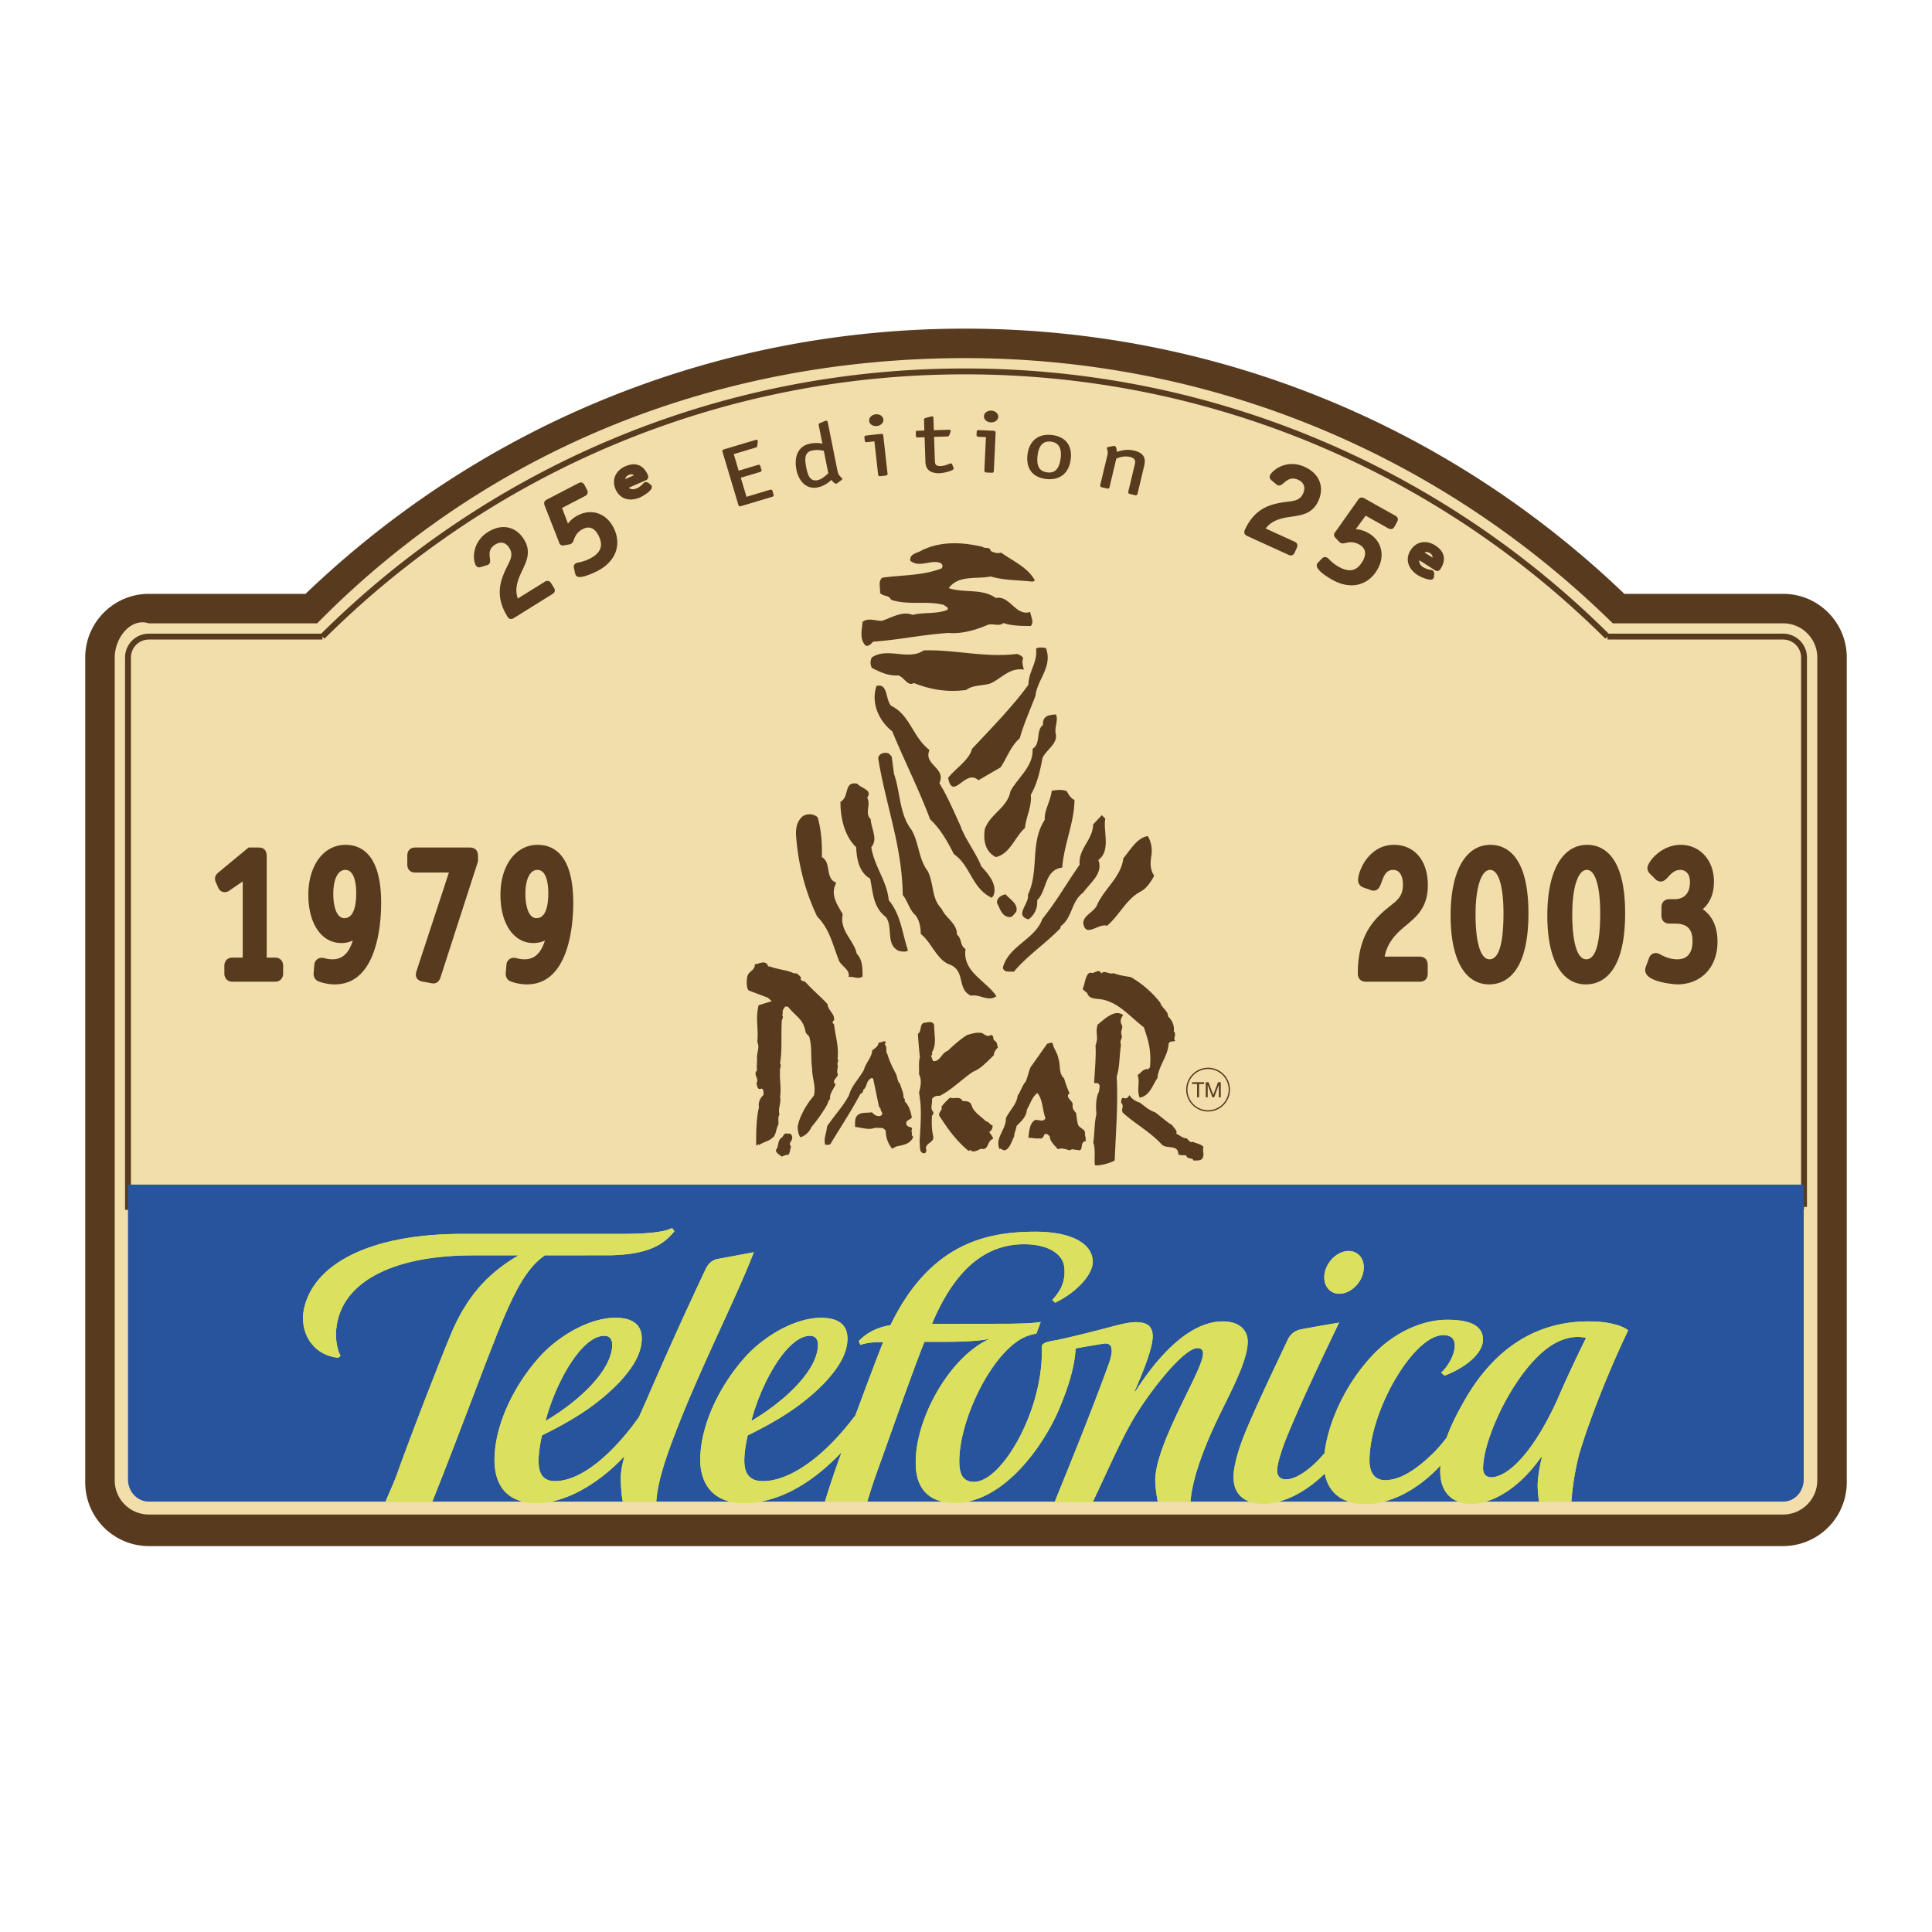 <svg xmlns="http://www.w3.org/2000/svg" width="2500" height="2500" viewBox="0 0 192.756 192.756"><path fill-rule="evenodd" clip-rule="evenodd" fill="#fff" d="M0 0h192.756v192.756H0V0z"/><path d="M14.853 154.254c-3.501 0-6.349-2.85-6.349-6.352V65.599c0-3.5 2.848-6.351 6.349-6.351h15.63c17.81-17.061 41.116-26.46 65.791-26.46 24.673 0 47.978 9.4 65.789 26.46h15.842c1.695 0 3.287.661 4.486 1.862a6.306 6.306 0 0 1 1.861 4.489v82.303a6.358 6.358 0 0 1-6.35 6.352H14.853z" fill-rule="evenodd" clip-rule="evenodd" fill="#583b1f"/><path d="M180.311 63.188a3.378 3.378 0 0 0-2.406-.998h-17c-17.365-17.062-40.291-26.46-64.63-26.46-24.341 0-47.266 8.812-64.63 26.46H14.853c-1.88-.587-3.408 1.529-3.408 3.408v82.094c0 .914.354 1.768.998 2.412a3.385 3.385 0 0 0 2.41.999h163.051c.908 0 1.764-.355 2.406-.999.643-.645 1-1.498 1-2.412V65.599a3.395 3.395 0 0 0-.999-2.411z" fill-rule="evenodd" clip-rule="evenodd" fill="#f2deaa"/><path d="M179.988 120.411V65.599m0 0a2.086 2.086 0 0 0-2.084-2.085m0 0h-17.529m0 0c-16.441-16.349-39.082-26.459-64.101-26.459-25.02 0-47.663 10.111-64.103 26.459m0 0H14.853m0 0a2.085 2.085 0 0 0-2.084 2.085m0 0v54.812h167.219" fill="none" stroke="#583b1f" stroke-width=".587" stroke-miterlimit="2.613"/><path d="M179.957 147.608c0 1.221-.904 2.209-2.053 2.209H14.853c-1.151 0-2.084-.988-2.084-2.209v-29.419h167.188v29.419z" fill-rule="evenodd" clip-rule="evenodd" fill="#28549d"/><path fill-rule="evenodd" clip-rule="evenodd" d="M64.614 48.136h.002v.002h-.002zM64.901 48.346l-.022-.017c.002 0 .003.002.004.003l.018.014z"/><path d="M65.476 149.817c.157-2.153 1.011-4.588 2.273-7.794 2.383-6.052 5.906-12.991 7.458-17.085l-3.7.689c-.564.142-.906.57-1.099.979a426.623 426.623 0 0 0-5.879 13.014c-.25.558-.513 1.145-.771 1.744-2.352 3.332-5.559 6.373-8.347 6.405-1.164.015-1.686-.657-1.678-2.02.002-.803.191-1.958.348-2.543 2.641-1.315 5.296-2.793 7.684-5.27 1.326-1.422 2.237-2.843 2.263-4.322.03-1.401-.841-2.126-2.583-2.139-2.509-.027-5.545 1.682-7.495 3.771-2.577 2.809-4.576 6.798-4.614 10.325-.027 2.5 1.155 4.482 4.387 4.39 3.456-.1 6.829-2.769 8.583-4.689-.23.814-.369 1.578-.369 2.233 0 .556.07 1.84.207 2.311h3.332v.001zm-5.178-16.543c.563.004.787.395.783.901-.01 2.36-2.921 5.376-6.647 7.593.936-3.67 3.552-8.506 5.864-8.494zM156.777 149.809c.133-2.012.602-4.154.861-5.005 1.354-4.412 3.539-9.466 4.807-12.076-.574-.478-1.922-.83-3.359-.88-4.75-.178-9.518 1.774-13.018 7.954-.6 1.06-1.264 2.302-1.736 3.637-.494.634-1.004 1.218-1.227 1.435-1.258 1.226-3.059 2.781-4.879 2.803-1.037.016-1.602-.71-1.594-2.004.029-4.951 4.4-12.446 7.35-12.465.805 0 1.16.362 1.16 1.058 0 .803-.572 1.95-1.354 2.682l.338.303c1.971-.754 3.822-2.145 3.828-3.6.01-1.688-1.926-1.991-3.654-1.976-2.285.02-5.178 1.153-7.488 3.674-2.883 3.141-4.357 6.958-4.664 9.632-1.318 1.566-2.793 2.593-3.783 2.611-.559.043-.939-.262-.947-.858-.006-.508.277-1.561.791-2.928 1.271-3.177 3.123-7.137 5.396-11.849 0 0-3.455.585-3.947.708-.535.138-.928.475-1.17.979-1.467 3.114-3.223 6.758-4.318 9.445-.689 1.694-1.102 3.317-1.102 4.285 0 1.669 1.047 2.692 3.076 2.65 2.105-.047 4.262-1.29 6.031-3.004.338 1.806 1.635 3.107 4.283 3.03 2.764-.084 5.4-1.832 7.258-3.835a7.24 7.24 0 0 0-.023.588c0 1.849.963 3.225 3.094 3.225 2.285 0 4.918-1.72 6.982-4.664l.068.043c-.193.685-.4 1.877-.42 2.681-.01.45.035 1.056.129 1.722h3.231v-.001zm-1.351-15.937c1.133-.533 2.047-.566 2.812-.391-.283.588-1.615 3.275-2.658 5.694-1.635 3.785-4.09 7.59-6.375 8.16-.795.196-1.254-.137-1.238-.898.07-3.375 3.762-10.83 7.459-12.565zM118.777 149.802c.215-2.819 1.889-6.489 2.586-7.98 1.168-2.499 3.244-6.141 3.117-8.126-.062-.981-.818-1.853-2.471-1.858-3.096-.011-6.172 2.991-8.746 6.997l-.057-.036c1.016-2.31 1.832-4.505 1.799-5.53-.033-.971-.561-1.363-1.721-1.355-.818.007-1.92.332-3.01.614-1.521.395-3.141.812-4.908 1.189-1.09.156-1.443.334-1.43.721.221 6.144-3.957 13.396-6.736 13.407-1.208.003-1.491-.874-1.491-2.08-.001-4.262 3.489-11.389 6.911-12.516.289-.096.594-.157.791-.214l.422-1.148c-.725.15-2.439.178-3.348.185l-7.502.011c1.983-4.725 4.766-7.775 8.83-7.938 2.539-.099 4.234.849 4.375 2.312.121 1.234-.238 2.215-1.203 3.236l.275.281c2.211-1.059 3.756-2.834 3.764-4.057.018-1.895-2.24-3.062-5.881-3.029-4.615.037-10.32 1.088-14.303 9.328-1.178.183-2.262.646-3.167 1.585l.172.38c.63-.223 1.399-.289 2.268-.273-.551 1.354-1.651 4.3-2.77 7.297-3.343 4.449-6.711 6.538-9.175 6.567-1.354.018-1.899-.718-1.908-2.021-.005-.812.188-1.943.347-2.541 2.642-1.315 5.291-2.793 7.683-5.27 1.324-1.422 2.233-2.843 2.262-4.322.026-1.401-.841-2.126-2.586-2.139-2.506-.027-5.541 1.682-7.49 3.771-2.578 2.809-4.574 6.798-4.611 10.325-.027 2.43 1.264 4.482 4.563 4.39 3.526-.1 6.757-2.167 9.542-5.08a86.776 86.776 0 0 0-1.661 4.918h4.229c.297-1.01.586-1.903.88-2.722 1.924-5.356 3.545-10.007 4.812-13.209 2.032 0 4.924.062 6.547-.312-4.245 1.887-7.809 8.624-7.381 13.066.188 1.96 1.333 3.311 3.859 3.32 4.847.021 8.923-5.733 10.478-9.518.9-2.176 1.475-4.036 1.582-5.892a97.558 97.558 0 0 1 2.799-.481c1.074-.153.863 1.022.539 1.927-1.979 5.521-5.418 13.782-5.428 13.887h3.791c1.623-3.405 2.637-5.809 3.957-8.116 1.568-2.729 5.086-7.245 6.498-7.253.49-.002.627.329.525.801-.266 1.838-4.799 8.947-4.736 12.475.01.564.09 1.135.244 2.027h3.273v-.001zm-37.954-16.528c.564.004.786.395.785.901-.013 2.36-2.922 5.376-6.645 7.593.934-3.67 3.551-8.506 5.86-8.494zM133.664 129.077c1.061-.024 2.117-.991 2.354-2.17.236-1.175-.43-2.113-1.492-2.093-1.062.019-2.115.992-2.355 2.165-.235 1.178.431 2.114 1.493 2.098z" fill-rule="evenodd" clip-rule="evenodd" fill="#dbe15e"/><path d="M43.127 149.828c1.425-3.54 3.525-9.075 4.442-11.49 3.044-8.019 4.376-11.415 6.789-13.093 3.358-.004 6.631-.004 6.641-.004 3.626-.107 5.175-1.008 6.295-2.409l-.25-.309c-.902.471-2.877.567-4.544.582H46.104c-9.211 0-14.861 3.015-15.787 7.532-.443 2.164.761 4.547 3.423 4.827l.242-.184c-.345-.601-.477-1.597-.462-2.199.127-4.994 5.401-7.834 13.66-7.834 0 0 2.046 0 4.564-.003-2.659 1.552-4.877 3.597-6.583 7.456-.736 1.662-4.224 10.604-5.65 14.635-.269.726-.809 1.885-1.052 2.492h4.668v.001z" fill-rule="evenodd" clip-rule="evenodd" fill="#dbe15e"/><path d="M65.476 149.817c.157-2.153 1.011-4.588 2.273-7.794 2.383-6.052 5.906-12.991 7.458-17.085l-3.7.689c-.564.142-.906.57-1.099.979a426.623 426.623 0 0 0-5.879 13.014c-.25.558-.513 1.145-.771 1.744-2.352 3.332-5.559 6.373-8.347 6.405-1.164.015-1.686-.657-1.678-2.02.002-.803.191-1.958.348-2.543 2.641-1.315 5.296-2.793 7.684-5.27 1.326-1.422 2.237-2.843 2.263-4.322.03-1.401-.841-2.126-2.583-2.139-2.509-.027-5.545 1.682-7.495 3.771-2.577 2.809-4.576 6.798-4.614 10.325-.027 2.5 1.155 4.482 4.387 4.39 3.456-.1 6.829-2.769 8.583-4.689-.23.814-.369 1.578-.369 2.233 0 .556.07 1.84.207 2.311h3.332v.001zm-5.178-16.543c.563.004.787.395.783.901-.01 2.36-2.921 5.376-6.647 7.593.936-3.67 3.552-8.506 5.864-8.494zM156.777 149.809c.133-2.012.602-4.154.861-5.005 1.354-4.412 3.539-9.466 4.807-12.076-.574-.478-1.922-.83-3.359-.88-4.75-.178-9.518 1.774-13.018 7.954-.6 1.06-1.264 2.302-1.736 3.637-.494.634-1.004 1.218-1.227 1.435-1.258 1.226-3.059 2.781-4.879 2.803-1.037.016-1.602-.71-1.594-2.004.029-4.951 4.4-12.446 7.35-12.465.805 0 1.16.362 1.16 1.058 0 .803-.572 1.95-1.354 2.682l.338.303c1.971-.754 3.822-2.145 3.828-3.6.01-1.688-1.926-1.991-3.654-1.976-2.285.02-5.178 1.153-7.488 3.674-2.883 3.141-4.357 6.958-4.664 9.632-1.318 1.566-2.793 2.593-3.783 2.611-.559.043-.939-.262-.947-.858-.006-.508.277-1.561.791-2.928 1.271-3.177 3.123-7.137 5.396-11.849 0 0-3.455.585-3.947.708-.535.138-.928.475-1.17.979-1.467 3.114-3.223 6.758-4.318 9.445-.689 1.694-1.102 3.317-1.102 4.285 0 1.669 1.047 2.692 3.076 2.65 2.105-.047 4.262-1.29 6.031-3.004.338 1.806 1.635 3.107 4.283 3.03 2.764-.084 5.4-1.832 7.258-3.835a7.24 7.24 0 0 0-.023.588c0 1.849.963 3.225 3.094 3.225 2.285 0 4.918-1.72 6.982-4.664l.068.043c-.193.685-.4 1.877-.42 2.681-.01.45.035 1.056.129 1.722h3.231v-.001zm-1.351-15.937c1.133-.533 2.047-.566 2.812-.391-.283.588-1.615 3.275-2.658 5.694-1.635 3.785-4.09 7.59-6.375 8.16-.795.196-1.254-.137-1.238-.898.07-3.375 3.762-10.83 7.459-12.565zM118.777 149.802c.215-2.819 1.889-6.489 2.586-7.98 1.168-2.499 3.244-6.141 3.117-8.126-.062-.981-.818-1.853-2.471-1.858-3.096-.011-6.172 2.991-8.746 6.997l-.057-.036c1.016-2.31 1.832-4.505 1.799-5.53-.033-.971-.561-1.363-1.721-1.355-.818.007-1.92.332-3.01.614-1.521.395-3.141.812-4.908 1.189-1.09.156-1.443.334-1.43.721.221 6.144-3.957 13.396-6.736 13.407-1.208.003-1.491-.874-1.491-2.08-.001-4.262 3.489-11.389 6.911-12.516.289-.096.594-.157.791-.214l.422-1.148c-.725.15-2.439.178-3.348.185l-7.502.011c1.983-4.725 4.766-7.775 8.83-7.938 2.539-.099 4.234.849 4.375 2.312.121 1.234-.238 2.215-1.203 3.236l.275.281c2.211-1.059 3.756-2.834 3.764-4.057.018-1.895-2.24-3.062-5.881-3.029-4.615.037-10.32 1.088-14.303 9.328-1.178.183-2.262.646-3.167 1.585l.172.38c.63-.223 1.399-.289 2.268-.273-.551 1.354-1.651 4.3-2.77 7.297-3.343 4.449-6.711 6.538-9.175 6.567-1.354.018-1.899-.718-1.908-2.021-.005-.812.188-1.943.347-2.541 2.642-1.315 5.291-2.793 7.683-5.27 1.324-1.422 2.233-2.843 2.262-4.322.026-1.401-.841-2.126-2.586-2.139-2.506-.027-5.541 1.682-7.49 3.771-2.578 2.809-4.574 6.798-4.611 10.325-.027 2.43 1.264 4.482 4.563 4.39 3.526-.1 6.757-2.167 9.542-5.08a86.776 86.776 0 0 0-1.661 4.918h4.229c.297-1.01.586-1.903.88-2.722 1.924-5.356 3.545-10.007 4.812-13.209 2.032 0 4.924.062 6.547-.312-4.245 1.887-7.809 8.624-7.381 13.066.188 1.96 1.333 3.311 3.859 3.32 4.847.021 8.923-5.733 10.478-9.518.9-2.176 1.475-4.036 1.582-5.892a97.558 97.558 0 0 1 2.799-.481c1.074-.153.863 1.022.539 1.927-1.979 5.521-5.418 13.782-5.428 13.887h3.791c1.623-3.405 2.637-5.809 3.957-8.116 1.568-2.729 5.086-7.245 6.498-7.253.49-.002.627.329.525.801-.266 1.838-4.799 8.947-4.736 12.475.01.564.09 1.135.244 2.027h3.273v-.001zm-37.954-16.528c.564.004.786.395.785.901-.013 2.36-2.922 5.376-6.645 7.593.934-3.67 3.551-8.506 5.86-8.494zM133.664 129.077c1.061-.024 2.117-.991 2.354-2.17.236-1.175-.43-2.113-1.492-2.093-1.062.019-2.115.992-2.355 2.165-.235 1.178.431 2.114 1.493 2.098z" fill-rule="evenodd" clip-rule="evenodd" fill="#dbe15e"/><path d="M43.127 149.828c1.425-3.54 3.525-9.075 4.442-11.49 3.044-8.019 4.376-11.415 6.789-13.093 3.358-.004 6.631-.004 6.641-.004 3.626-.107 5.175-1.008 6.295-2.409l-.25-.309c-.902.471-2.877.567-4.544.582H46.104c-9.211 0-14.861 3.015-15.787 7.532-.443 2.164.761 4.547 3.423 4.827l.242-.184c-.345-.601-.477-1.597-.462-2.199.127-4.994 5.401-7.834 13.66-7.834 0 0 2.046 0 4.564-.003-2.659 1.552-4.877 3.597-6.583 7.456-.736 1.662-4.224 10.604-5.65 14.635-.269.726-.809 1.885-1.052 2.492h4.668v.001z" fill-rule="evenodd" clip-rule="evenodd" fill="#dbe15e"/><path d="M55.259 58.628l-.272-.436a.466.466 0 0 0-.283-.231.467.467 0 0 0-.359.084l-2.68 1.668c-.162-.462-.255-1.033.086-1.985.105-.289.238-.57.368-.841.438-.93.893-1.891.153-3.08-.809-1.296-2.211-1.586-3.573-.739-1.649 1.029-1.54 2.835-1.221 3.348a.41.41 0 0 0 .494.159l.577-.175a.462.462 0 0 0 .164-.062c.226-.14.193-.396.163-.647-.053-.426-.119-.957.531-1.36.271-.169.529-.226.77-.17.244.056.469.233.634.499.397.639.164 1.105-.19 1.812-.107.215-.219.438-.322.685-.475 1.132-.808 2.539.333 4.37.034.055.113.183.274.22.147.034.271-.027.362-.083l3.84-2.393c.065-.041.199-.124.236-.285.037-.162-.045-.294-.085-.358zM61.194 52.606c-.729-1.404-2.183-1.893-3.535-1.191a2.853 2.853 0 0 0-.993.826l-.589-1.56 2.274-1.182c.069-.035.215-.111.268-.275a.454.454 0 0 0-.05-.349l-.242-.469c-.215-.411-.536-.244-.642-.189l-3.116 1.62c-.167.087-.373.243-.231.596l1.401 3.574.013.029c0 .004.012.037.019.058a.887.887 0 0 0 .048.13c.138.263.412.2.501.18a177.216 177.216 0 0 1 .443-.083.526.526 0 0 0 .222-.072c.152-.08.21-.232.275-.411.109-.292.275-.733.882-1.049.806-.419 1.293.104 1.56.617.526 1.013.26 1.75-.838 2.32a4.142 4.142 0 0 1-1.138.391 1.042 1.042 0 0 0-.264.076c-.188.096-.273.338-.183.518a.321.321 0 0 1-.024-.07l.124.559c.006.064.037.124.058.166a.381.381 0 0 0 .224.183c.425.134 1.554-.375 1.953-.583 1.841-.955 2.46-2.667 1.58-4.36zM65.017 48.481a.303.303 0 0 0-.116-.136l.006.005a.169.169 0 0 1-.024-.019l-.005-.005.001.002-.207-.159a.262.262 0 0 0-.057-.032.331.331 0 0 0-.292-.014.516.516 0 0 0-.161.129c-.103.108-.318.333-.616.464-.405.177-.655.083-.805-.056l1.708-.75a.372.372 0 0 0 .207-.204c.054-.141.001-.258-.029-.328-.215-.491-.518-.816-.898-.964-.385-.15-.834-.115-1.333.105-.997.438-1.389 1.364-.976 2.306.417.949 1.378 1.263 2.448.8.013-.006 1.354-.674 1.149-1.144zm-2.637-.682c.018-.145.104-.301.359-.414.153-.067.281-.079.388-.037a.433.433 0 0 1 .117.072l-.864.379zM77.175 49.328l-.108-.363a.155.155 0 0 0-.074-.095.216.216 0 0 0-.164-.007l-2.351.703-.568-1.901 1.907-.57c.127-.038.192-.089.149-.235l-.106-.355c-.043-.145-.125-.153-.253-.114l-1.907.569-.494-1.65 2.168-.649c.094-.027.168-.049.182-.18l.041-.381.001-.036a.389.389 0 0 0-.004-.107c-.036-.118-.187-.072-.236-.057l-3.137.936c-.064.02-.108.051-.131.095a.163.163 0 0 0-.01.13l1.593 5.333c.012.039.063.163.241.109l3.107-.928c.104-.032.204-.079.154-.247zM83.878 47.581a1.754 1.754 0 0 1-.115-.117c-.144-.169-.191-.409-.264-.77l-.913-4.568c-.007-.032-.019-.094-.072-.128a.153.153 0 0 0-.118-.021l-.003.002-.003.001a.512.512 0 0 1-.045.013.495.495 0 0 0-.082.03l-.486.2c-.076.032-.113.108-.095.194l.37 1.852c-.307-.073-.678-.113-1.246 0-.483.097-.853.332-1.097.698-.313.469-.4 1.148-.248 1.913.207 1.038.937 1.982 2.098 1.75.709-.141 1.147-.533 1.383-.743l.008-.008c.1.142.321.41.499.374.037-.008.064-.026.104-.052l.367-.282c-.005.005.005-.003.005-.003.045-.027.116-.074.101-.153-.01-.048-.057-.096-.148-.182zm-1.686-2.604l.448 2.24a4.453 4.453 0 0 0-.138.12c-.228.207-.54.49-.938.57-.235.046-.426.019-.583-.086-.31-.207-.441-.676-.535-1.153-.105-.529-.173-1.063.047-1.394.112-.167.29-.274.544-.325.496-.099.846-.035 1.155.028zM88.127 43.461c-.015-.131-.092-.189-.23-.174l-1.476.166c-.066.007-.115.03-.146.069-.02.022-.04.062-.033.125l.036.318c.004.04.033.171.218.151l.744-.084.371 3.326a.174.174 0 0 0 .06.116c.039.03.092.042.158.035l.544-.062c.184-.02.184-.154.178-.195l-.424-3.791zM87.491 42.504a.782.782 0 0 0 .525-.274.524.524 0 0 0 .12-.388c-.037-.322-.384-.547-.774-.503a.78.78 0 0 0-.526.273.523.523 0 0 0-.119.39c.034.327.376.548.774.502zM95.128 46.657l-.005-.017-.126-.311.005.025c-.003-.069-.071-.122-.152-.118a.674.674 0 0 0-.192.06c-.179.072-.479.19-.81.202-.217.007-.364-.029-.452-.111-.114-.108-.119-.288-.125-.479l-.078-2.318 1.315-.044a.225.225 0 0 0 .199-.121l.128-.338.004-.013v-.015l.002-.015a.166.166 0 0 0 .006-.044.125.125 0 0 0-.037-.086c-.042-.039-.103-.042-.156-.04l-1.484.05-.041-1.224c-.001-.042-.002-.093-.042-.13a.117.117 0 0 0-.089-.03c-.017 0-.03.003-.042.005s-.021.004-.032.004l-.007.001-.009.002-.553.145c-.155.039-.169.138-.168.177l.036 1.08-.715.023c-.146.006-.143.127-.141.18l.011.319c.005.144.085.172.152.169l.716-.024.078 2.317c.01.322.023.724.363.995.188.179.611.292 1.048.279.447-.016 1.423-.25 1.416-.467a.26.26 0 0 0-.023-.088zM99.135 42.979l-1.485-.069c-.182-.008-.205.125-.205.165l-.016.32a.157.157 0 0 0 .041.123c.031.037.082.057.15.061l.746.035-.156 3.343a.166.166 0 0 0 .041.122c.033.037.084.058.152.061l.545.025c.068.002.121-.013.156-.046a.166.166 0 0 0 .051-.119l.178-3.81c.002-.042 0-.103-.041-.148-.034-.04-.085-.06-.157-.063zM98.91 40.971c-.398-.019-.725.224-.742.552-.014.329.289.601.688.619.396.019.729-.229.742-.552.017-.322-.293-.601-.688-.619zM105.004 43.409c-1.373-.183-2.301.534-2.486 1.917-.092.691.031 1.282.357 1.71.314.408.797.658 1.439.745 1.385.185 2.322-.534 2.506-1.922.184-1.38-.478-2.272-1.816-2.45zm.818 2.306c-.084.622-.26 1.028-.543 1.242-.205.159-.469.214-.805.169-.34-.046-.586-.17-.748-.382-.217-.285-.283-.73-.197-1.361.072-.547.25-.931.525-1.142.213-.162.486-.221.818-.177.324.043.572.173.734.384.214.282.29.719.216 1.267zM114.082 45.508c-.158-.26-.461-.44-.926-.55-.74-.176-1.32-.003-1.725.132-.006-.186-.041-.553-.242-.602a.19.19 0 0 0-.102.01 247.732 247.732 0 0 0-.526.098h-.004l-.006.002c-.027.009-.098.031-.113.098-.01.037.002.069.018.11.018.052.049.139.061.297.012.121-.008.201-.072.469l-.674 2.826c-.008.041-.023.173.156.216l.533.126a.2.2 0 0 0 .158-.014.174.174 0 0 0 .074-.107l.682-2.864c.291-.116.773-.308 1.391-.159.525.124.523.44.455.732l-.652 2.737c-.01.04-.027.172.154.216l.531.126c.18.043.227-.083.234-.123l.648-2.72c.088-.362.142-.741-.053-1.056zM130.174 46.585c-.949-.434-1.742-.301-2.244-.114-.617.231-1.086.661-1.219.948-.08.172-.021.373.141.498-.008-.006.449.371.463.384.033.03.078.073.141.102.244.111.441-.057.631-.221.326-.28.73-.628 1.428-.312.857.392.604 1.134.502 1.352-.312.685-.83.749-1.615.845-.238.029-.486.059-.748.111-1.207.23-2.562.73-3.457 2.693-.121.266-.035.481.238.605l4.117 1.878c.068.031.213.098.369.039.154-.057.219-.199.25-.267l.213-.47c.127-.276.045-.488-.232-.616l-2.873-1.31c.295-.39.721-.784 1.701-1.026.299-.072.607-.116.906-.16 1.018-.148 2.068-.3 2.65-1.574.632-1.391.099-2.719-1.362-3.385zM139.191 51.439l-3.062-1.716c-.258-.144-.465-.1-.627.136l-2.217 3.132a.122.122 0 0 0-.018.026l-.039.048c-.033.039-.061.072-.08.109-.146.26.057.454.121.518l.338.354c-.01-.01-.016-.019-.023-.027a.491.491 0 0 0 .174.141c.158.088.318.052.504.01.303-.068.76-.173 1.359.162.289.161.471.369.541.618.082.291.012.645-.201 1.024-.268.477-.588.77-.957.875-.398.113-.885.011-1.443-.302a4.054 4.054 0 0 1-.949-.737 1.01 1.01 0 0 0-.211-.179.406.406 0 0 0-.311-.034.344.344 0 0 0-.178.106l-.398.411c-.047.038-.078.093-.102.134-.289.517.971 1.294 1.527 1.606.926.519 1.854.67 2.682.437.764-.214 1.396-.738 1.828-1.511.773-1.381.385-2.864-.945-3.608a2.825 2.825 0 0 0-1.234-.376l.98-1.348 2.236 1.253c.346.194.539.02.643-.16l.256-.461c.226-.407-.088-.583-.194-.641zM143.201 54.422c-.918-.586-1.906-.398-2.461.467-.557.874-.285 1.849.691 2.481.434.278 1.148.512 1.393.459a.355.355 0 0 0 .199-.136.31.31 0 0 0 .047-.17l-.002.013c.002-.007.002-.014.002-.021l.002-.023v.011l.018-.269a.19.19 0 0 0-.006-.067.32.32 0 0 0-.152-.25.432.432 0 0 0-.195-.062c-.146-.027-.453-.081-.727-.256-.371-.237-.434-.498-.398-.7l1.57 1.004c.072.047.332.177.539-.144.588-.919.402-1.748-.52-2.337zm-.279 1.209l-.793-.509a.381.381 0 0 1 .107-.04c.131-.029.277.008.438.11.209.134.265.291.248.439zM27.473 95.541h-.863V85.405c0-.738-.498-.85-.794-.85h-1.015l-.163.134-2.846 2.357-.014.011-.037.035c-.101.094-.29.27-.29.574 0 .152.047.312.139.476l-.024-.048.176.398c.167.466.531.52.68.52a.817.817 0 0 0 .549-.224l-.058.045 1.304-.894v7.601h-1.055c-.45 0-.778.341-.778.812v.78c0 .471.328.812.778.812h4.309c.451 0 .778-.342.778-.812v-.78c.001-.47-.325-.811-.776-.811zM34.467 84.29c-2.181 0-3.704 2.053-3.704 4.994 0 2.874 1.321 4.804 3.287 4.804.345 0 .747-.06 1.15-.25-.338 1.084-.911 1.873-2.019 1.873-.351 0-.574-.055-.738-.096-.114-.029-.22-.056-.339-.056a.735.735 0 0 0-.746.737l.003-.05-.061.729c-.062.431.12.795.461.929.177.086.895.308 1.644.308 4.289 0 4.622-6.208 4.622-8.111 0-4.804-1.935-5.811-3.56-5.811zm-1.215 4.917c0-1.491.459-2.418 1.2-2.418.981 0 1.087 1.625 1.087 2.324 0 1.137-.205 2.493-1.184 2.493-.814-.001-1.103-1.292-1.103-2.399zM53.634 84.29c-2.181 0-3.704 2.053-3.704 4.994 0 2.874 1.32 4.804 3.286 4.804.345 0 .747-.06 1.149-.25-.338 1.084-.91 1.873-2.017 1.873-.353 0-.575-.055-.739-.096a1.335 1.335 0 0 0-.339-.056.735.735 0 0 0-.746.737l.003-.05s-.065.761-.06.729c-.062.431.12.795.46.929.177.086.896.308 1.646.308 4.288 0 4.621-6.208 4.621-8.111 0-4.804-1.937-5.811-3.56-5.811zm-1.216 4.917c0-1.491.459-2.418 1.199-2.418.982 0 1.087 1.625 1.087 2.324 0 1.137-.205 2.493-1.184 2.493-.813-.001-1.102-1.292-1.102-2.399zM46.881 84.556h-5.435c-.303 0-.81.111-.81.85v.798c0 .74.507.852.81.852h3.341l-3.222 9.8-.001.008-.013.042a1.17 1.17 0 0 0-.062.341c0 .168.064.571.666.688l.742.132c.071.018.211.05.35.05.228 0 .534-.102.698-.586.004-.009 3.717-11.506 3.717-11.506l.029-.088v-.53c.002-.768-.565-.851-.81-.851zM141.648 95.444h-3.502c.137-.693.422-1.467 1.283-2.352.279-.285.588-.543.883-.791 1.055-.882 2.145-1.793 2.145-3.987 0-2.445-1.328-4.025-3.383-4.025-2.477 0-3.576 2.558-3.576 3.529a.76.76 0 0 0 .551.734l.637.223a.803.803 0 0 0 .346.085c.506 0 .67-.467.805-.843.248-.697.49-1.229 1.156-1.229.906 0 .977 1.109.977 1.449 0 1.138-.48 1.52-1.277 2.155-.236.188-.504.4-.771.648-1.213 1.117-2.453 2.713-2.453 6.072 0 .772.605.833.793.833h5.389c.295 0 .793-.111.793-.852v-.798c-.003-.789-.612-.851-.796-.851zM148.707 84.29c-2.492 0-3.98 2.634-3.98 7.045 0 4.369 1.404 6.876 3.852 6.876 1.461 0 3.914-.923 3.914-7.104-.001-5.933-2.374-6.817-3.786-6.817zm-.098 11.42c-.885 0-1.393-1.636-1.393-4.489 0-2.692.572-4.433 1.457-4.433.832 0 1.33 1.615 1.33 4.319.001 3.055-.468 4.603-1.394 4.603zM158.355 84.29c-2.492 0-3.979 2.634-3.979 7.045 0 4.369 1.402 6.876 3.85 6.876 1.461 0 3.914-.923 3.914-7.104.001-5.933-2.37-6.817-3.785-6.817zm-.097 11.42c-.885 0-1.393-1.636-1.393-4.489 0-2.692.57-4.433 1.457-4.433.832 0 1.33 1.615 1.33 4.319 0 3.055-.468 4.603-1.394 4.603zM169.889 90.709c.596-.527 1.111-1.356 1.111-2.757 0-2.123-1.395-3.663-3.318-3.663-1.977 0-3.318 1.736-3.318 2.313 0 .158.051.394.293.609l.473.474c.143.164.35.263.559.263.326 0 .525-.218.738-.45.273-.3.646-.709 1.191-.709.621 0 .99.45.99 1.202 0 1.548-1.039 1.715-1.488 1.715h-.547c-.189 0-.811.061-.811.85v.76c0 .751.566.832.811.832h.547c1.209 0 1.746.542 1.746 1.754 0 .825-.264 1.809-1.521 1.809-.789 0-1.352-.302-1.656-.464-.178-.094-.305-.162-.482-.162-.328 0-.6.212-.693.541l.016-.047-.32.854-.008.022-.006.022a.935.935 0 0 0-.057.312c0 1.271 3.16 1.422 3.191 1.422 2.408 0 4.025-1.709 4.025-4.253-.001-1.475-.498-2.56-1.466-3.249zM120.301 109.476h.191v-1.248l.471 1.248h.172l.467-1.248.002 1.248h.191v-1.5h-.275l-.473 1.263-.471-1.263h-.275v1.5zm-.869 0h.199v-1.329h.5v-.171h-1.201v.171h.502v1.329zm1.095-2.817a2.054 2.054 0 1 0 2.055 2.054c0-1.135-.92-2.054-2.055-2.054zm0-.131a2.184 2.184 0 1 1 .004 4.368 2.184 2.184 0 0 1-.004-4.368zM79.005 113.334c.205.458-.456.686-.085 1.028-.087.258-.087.629-.26.859-.31-.027-.457.114-.682.174-.23-.23-.545-.318-.571-.66.341-.373.113-1.002.657-1.286.057-.115.171-.342.342-.371.201.056.544-.059.599.256zm34.686-3.338c.545.372.918.772 1.545.973.602.431 1.117.943 1.721 1.288.139.285.541.516.398.858.371.143.631.457 1.031.457.199.144.342.485.625.345.344.171.773.199 1.062.514-.145.431.197.913-.229 1.257-.262.146-.518.06-.746.117-.143-.375-.629-.085-.744-.518-.227-.086-.6.057-.803-.14.031-.974-1.141-.488-1.629-.946-1.174-1.288-2.574-2.002-3.891-3.177-.229-.342.172-.684-.172-.999 0-.174 0-.602.314-.457.254.084.428-.145.514-.316.176.345.604.629 1.004.744zm-8.093-4.378c.229.629 0 1.487.57 1.973.143.516.316 1.003.543 1.489-.512.372.314.719.314 1.116-.057.401.086.572.346.858.027.345.084.744.172 1.114.111.431.857.461.686 1.03.113.228.059.401.113.659-.713.027-.113 1.143-.887.859-.201.055-.486-.174-.686.055-.43-.084-.773-.286-1.23-.113-.287-.371-.803-.773-.803-1.286-.143-.115-.4-.429-.57-.115-.086.202-.174.4-.459.314-.258.057-.832-.058-1.117-.058.117-.602.086-1.43.686-1.773.32-.057.805.259 1.033-.172-.316-.83-.258-1.832-.801-2.518-.545.372-.717 1.118-1.061 1.659-.027.688-.541 1.143-1.027 1.63-.029.345-.232.66-.232 1.032-.254.485-.428 1.231-.941 1.399-.088-.03-.344-.055-.4-.199l-.115.086c-.516-1.116.658-1.947.629-3.09.344-.771 1.061-1.344 1.174-2.259.314-.431.428-.974.801-1.405.199-.455.287-.973.486-1.43l1.66-2.346c.17 0 .373-.2.547-.03.08.519.481.947.569 1.521zm-17.286-1.717c.202.113-.11.172 0 .345.23.283 0 .629.23.942.202.715.516 1.314.859 1.975.145.314.115.716.403.977.113.485.342.825.342 1.34.029.117.258.258.085.372.486.458.629 1.089.744 1.632-.143.258-.659.258-.544.686.117.431.773.116.486.66.143.142-.057.459.2.573-.257.743-1.057.855-1.658.968l-.459.233c-.402-.517-.627-1.118-.627-1.748-.201-.457-.687-.283-1.059-.342-.574.258-1.317 0-2.004-.086 0-.229-.027-.659.086-.945.314-.6 1.032-.4 1.602-.515.198.258.544.485.887.344.344-.229-.087-.459-.027-.715l-.146-.145c-.197-.885-.397-1.916-.6-2.831-.114-.116-.255-.031-.343.057-.374.288-.257.801-.656 1.059.056.199-.146.343-.287.427-.916 1.72-2.032 3.409-2.977 4.981-.17.112-.341.083-.514.056-.199-.572.142-1.171.173-1.802.685-1.062 1.658-2.059 2.202-3.147.256-.945 1.03-1.661 1.487-2.521.172-.686.772-1.199.828-1.942.259-.203.601-.372.632-.774.228.029.399-.14.655-.114zm4.896-1.603c-.03.916.286 1.861-.229 2.688.058.147.028.29-.116.373.174.144.086.401.288.517.687 0 .772-.832 1.401-1.031.542-.516 1.229-1.143 1.918-1.574.483-.144 1.027-.315 1.514-.2.287.173.518.401.857.2.373-.027.174.4.373.546.316.17.26.483.344.687-.199.226-.402.456-.402.773-.715.685-1.287 1.341-2.086 1.656-1.145.773-2.089 1.778-3.318 2.405-.287-.027-.63.029-.774.343.085.427-.229.917.144 1.26 0 .143 0 .286-.144.372-.029.772-.029 1.399.144 2.114.056.631-.973.631-.688 1.346-.026.113-.085.316-.255.287-.546-.059-.343-.771-.43-1.114.087-1.72.257-3.234-.058-4.951.172-.598.287-1.26 0-1.831.029-.573-.058-1.173.086-1.69a56.15 56.15 0 0 1-.199-2.315c.399-.286.142-.916.601-1.117.34-.002.885-.258 1.029.256zm16.517-5.378l.172.2c.289-.37.773.144 1.203-.028.6.229 1.117.286 1.744.399 1.145.688 2.086 1.49 2.918 2.548.145.544.775.772.775 1.372.424.373.654.973.57 1.488.342.314-.146.771.17.943 0-.026 0-.026-.029-.055 0 .227-.57-.03-.656.371-.086 1.258-1.002 2.175-1.115 3.404-.488.686-.773 1.804-1.777 1.946-.311-.799.059-1.458-.199-2.263.344-.17.545-.657 1.062-.572l.17-.199c.143-1.631-.133-2.614-.619-3.986-1.318-1.002-2.432-2.401-4.062-2.746-.486-.144-1.402.027-1.574-.658-.143-.143-.4-.258-.459-.458.229-.343.248-1.479.764-1.593.315.174.627-.256.942-.113zm-13.684 12.932c.314 0 .744 0 .886.401.171.688.974 1.146 1.458 1.632.289 0 .373.372.631.372.055.316-.088.516-.316.688.115.229.371.429.371.685-.629.202-.396 1.2-1.201.976-.283.138-.686.396-1.03.197l.061-.029-.089-.055-.169.111c-1.289-1.057-2.119-2.256-2.95-3.546-.056-.343.402-.572.231-.858.227-.317.57-.656.856-.915.402.17 1.002-.2 1.261.341zm16.002-8.535c-.229.229-.297.638-.145.885.201.372-.084.517-.025.944.197.631-.23.488-.031 1.088-.17 1.061-.115 2.205-.428 3.175.143 2.748-.088 5.552-.199 8.355-.26.232-1.623.603-1.967.488-.115-.686.088-1.546-.172-2.259.145-.976.088-1.864.312-2.838-.053-.715-.086-1.571.258-2.256 0-.23.146-.517 0-.718-.143-.2-.281-.057-.482-.143.057-1.201.201-2.575.139-3.748.344-.942-.055-1.087.201-2.059.461-.348 1.512-1.433 2.311-1.089.083.03.199.059.228.175zM76.926 96.46c.717.29 1.603.29 2.29.66.286-.086.516.172.716.428-.171.313.201.313.402.402.743.83 1.542 1.486 2.231 2.231.026.601.713.942.656 1.571-.055.116-.2.173-.14.316l.14.143c.119 1.173.489 2.146.344 3.434.171.203-.116.43.03.688 0 .228-.146.599 0 .856 0 .344-.686.603-.229 1.002-.2.487-.63.916-.543 1.46-.2.146-.2.373-.291.544-.396.744-1.141 1.745-1.6 2.288-.142.4-.631.889-1.086.976-.228-.345-.257-.718-.257-1.091.172-.97.887-2.23 1.602-3.031.258-.914-.17-1.747-.17-2.748-.145-1.031 0-1.945-.229-2.948-.085-.484-.297-.265-.44-.779-.229-1.205-.982-1.471-1.726-2.414-.085 0-.172-.029-.284-.029-.403.601-.173.25-.291.935.175.174-.083.344-.053.546-.086 1.428.053 2.945-.173 4.176.2.345-.086.515 0 .857-.058.831.144 1.692 0 2.491.144.602-.229 1.145-.058 1.773-.201.372-.056.688-.114 1.028-.258.374-.18 1.115-.667 1.347-.201.259-1.032.438-1.26.697l-.057-.145c-.087.116-.115.2-.228.116 0-1.205 0-2.633.285-3.777-.116-.459.142-.947.458-1.232-.028-.2.055-.513-.201-.627-.458.199-.429-.315-.512-.544.312-.431-.375-.859.054-1.263-.054-.427.029-.855 0-1.312 0-.518.287-1.03.029-1.518.144-1.486-.21-2.242.134-3.672l1.314-.412-.398-.342-1.887-.715c-.289-.171-.25-1.279-.107-1.535.145-.401.773-.542.687-1.087.43 0 1.061-.515 1.346.2l.283.056zM101.391 90.972c-.234.233-.406.584-.695.524-.756-.058-.932-.873-1.221-1.396-.059-.463.406-.813.869-.87.41.523 1.279.929 1.047 1.742zm13.476-5.577c-.117.756-.117 1.396.289 1.976-.289.523-.697 1.22-1.334 1.568-1.451.756-2.094 2.323-3.369 3.426-.873-.289-2.15 1.278-2.381-.289.057-.756.986-1.046 1.334-1.684.697-1.687 2.439-2.846 2.672-4.764.639-.755 1.395-2.089 2.439-2.208.35.581.467 1.338.35 1.975zm-4.592-3.716c-.229 1.277.582 3.194-.695 4.123.523 1.336-.814 2.266-1.508 3.251-1.221.874-1.047 2.502-2.266 3.372v.171c-1.512 1.57-3.371 2.79-4.65 4.356-.402-.056-.984.118-1.102-.405.582-2.206 3.197-2.788 3.951-4.878 1.449-1.798 2.438-3.601 3.717-5.402-.174-1.566 1.336-2.497 1.336-4.007l.873-.93.344.349zm-28.691-.117c.348 1.22.465 2.671.408 3.951.986.522.289 2.148 1.451 2.555-.638 1.162.059 2.149.64 3.137-.35 1.686 1.105 2.555 1.395 3.949.579.581.579 1.45.579 2.264-.406.35-.986-.058-1.393.06.175-.695-.64-1.045-.93-1.568-.639-1.567-.928-3.193-2.207-4.471-1.162-2.443-1.859-5.055-2.092-7.899-.059-.698 0-1.397.466-1.918.404-.524 1.336-.466 1.683-.06zm25.615-1.744c0 2.208-1.045 4.415-1.221 6.74-1.799.232-1.508 2.323-2.498 3.253.059.812-.289 1.509-.871 1.915-1.453-.406.117-1.566-.057-2.439 1.16-2.439.174-5.169 1.684-7.494-.057-.986.582-1.855.697-2.903.465-.058.984-.172 1.51.059.176.347.409.697.756.869zm-20.678-.233c.407.699-.292 1.512.351 2.151.057.986.752 1.973.057 2.786.29 1.917 1.567 3.371 1.741 5.288 1.22 1.451 1.336 3.311 1.917 4.994-.172.232-.697.118-.926.061-1.339-.639-.525-2.382-1.28-3.37-1.278-.988-1.278-2.442-1.567-3.835-1.106-.641-1.336-1.918-1.396-3.137-1.159-1.103-1.567-2.902-1.567-4.529.931-.464.291-2.091 1.686-1.803.343.467 1.565.582.984 1.394zm2.673-2.379c.638 1.802.521 4.009 1.741 5.576.755 1.276.697 2.907 1.625 4.125.64 1.278.349 2.731 1.395 3.775.349.875 1.567 1.453 1.511 2.553.522.408.29 1.106.869 1.454-.347 2.264 2.036 3.137 3.081 4.707-.871.581-1.627-.233-2.555-.059-1.452-.696-.462-2.555-2.209-3.138-1.218-.523-1.742-2.207-2.787-3.019 0-.583-.113-1.336-.521-1.859-.64-.58-.758-1.393-1.278-2.033-.06-4.879-1.686-8.943-2.442-13.591 0-.523.641-.698 1.046-.523l.291.292.233 1.74zm16.148-3.952c.174.99-.988 1.569-1.336 2.385-.232 1.276-.525 2.552-1.162 3.657.117 1.163-.465 2.15-.58 3.311-1.047.931-1.455 2.556-2.904 2.905-1.045-.524-1.279-1.625-1.105-2.79.521-1.508 2.266-2.147 2.555-3.774.756-1.395 2.322-2.499 2.209-4.238.869-.527.291-1.804 1.045-2.385-.057-.929.582-.988 1.279-1.044.288.524-.177 1.336-.001 1.973zm-16.44-2.845c1.917.93 2.15 3.139 3.833 4.415-.636 1.512 1.687 1.743.989 3.311.813 1.336 1.452 2.848 2.092 4.241.464 1.334 1.512 2.613 2.09 4.064.697.758 1.625 1.803 1.219 2.904l-.174.234c-2.033-.987-2.09-3.195-3.775-4.356-.638-1.22-1.277-2.44-2.381-3.484-1.104-2.963-2.557-5.808-3.776-8.773-1.335-1.044-2.147-2.844-1.568-4.53 1.161-.293.869 1.336 1.451 1.974zm12.547-5.167c.232.057.463.171.641.406-.178.405 0 .87.057 1.16-1.451-.233-2.266.928-3.371 1.394-.752.232-1.682.115-2.377.637-1.804.237-3.489 0-5.232-.697-.581.41-.985-.638-1.567-.753-.987.06-1.801-.346-2.613-.754-.173-.292-.173-.757 0-1.047 1.569-1.046 3.659.351 5.168-.696 2.904-.116 6.216.756 9.294.35zm2.905-.583c.695 1.859-.873 3.138-1.045 4.764-.525 1.394-1.162 2.786-1.57 4.241-.93.812-1.275 1.975-1.916 2.902l-2.205 1.28c-1.282-1.221-2.559 2.148-3.022-.233.696-.932 2.091-1.743 2.382-2.902 1.916-2.035 4.066-4.241 5.632-6.394 0-1.335.93-2.208.756-3.601.29-.174.696-.112.988-.057zm-5.518-9.701c.289.175.695.289 1.045.175 1.104.813 2.672 1.454 3.371 2.789l-.234.112c-1.453-.172-2.789-.112-4.182-.519-1.395.289-3.194-.177-4.184 1.163 1.57.52 3.313 0 4.708.987 1.395-.293 1.975 1.855 3.424 1.393.061.462.408.987.061 1.395-.814 0-1.916 0-2.73-.293-.465.407-1.162-.054-1.686.232-1.1.468-2.496.873-3.776.757-2.67.174-4.992.698-7.55.871-.23.29-.639.64-.873.235-.462-.641-.23-1.453-.173-2.209.582-.465 1.395-.057 1.977-.117.986-.348 2.033-.987 3.02-.579 1.103-.291 2.496-.058 3.485-.524.114-.292-.233-.292-.348-.464-1.684-.462-3.604.06-5.287-.523-.233-.523-.812-.289-1.104-.696.06-.464-.229-1.162.234-1.509 2.148-.294 3.949-.177 5.923-.93.116-.234.116-.352-.116-.524-.93-.405-2.088.524-3.02-.232-.115-.699.698-.754 1.162-1.045 1.917-.931 4.007-.814 6.042-.349.229.231.75-.06.811.404z" fill-rule="evenodd" clip-rule="evenodd" fill="#583b1f"/></svg>